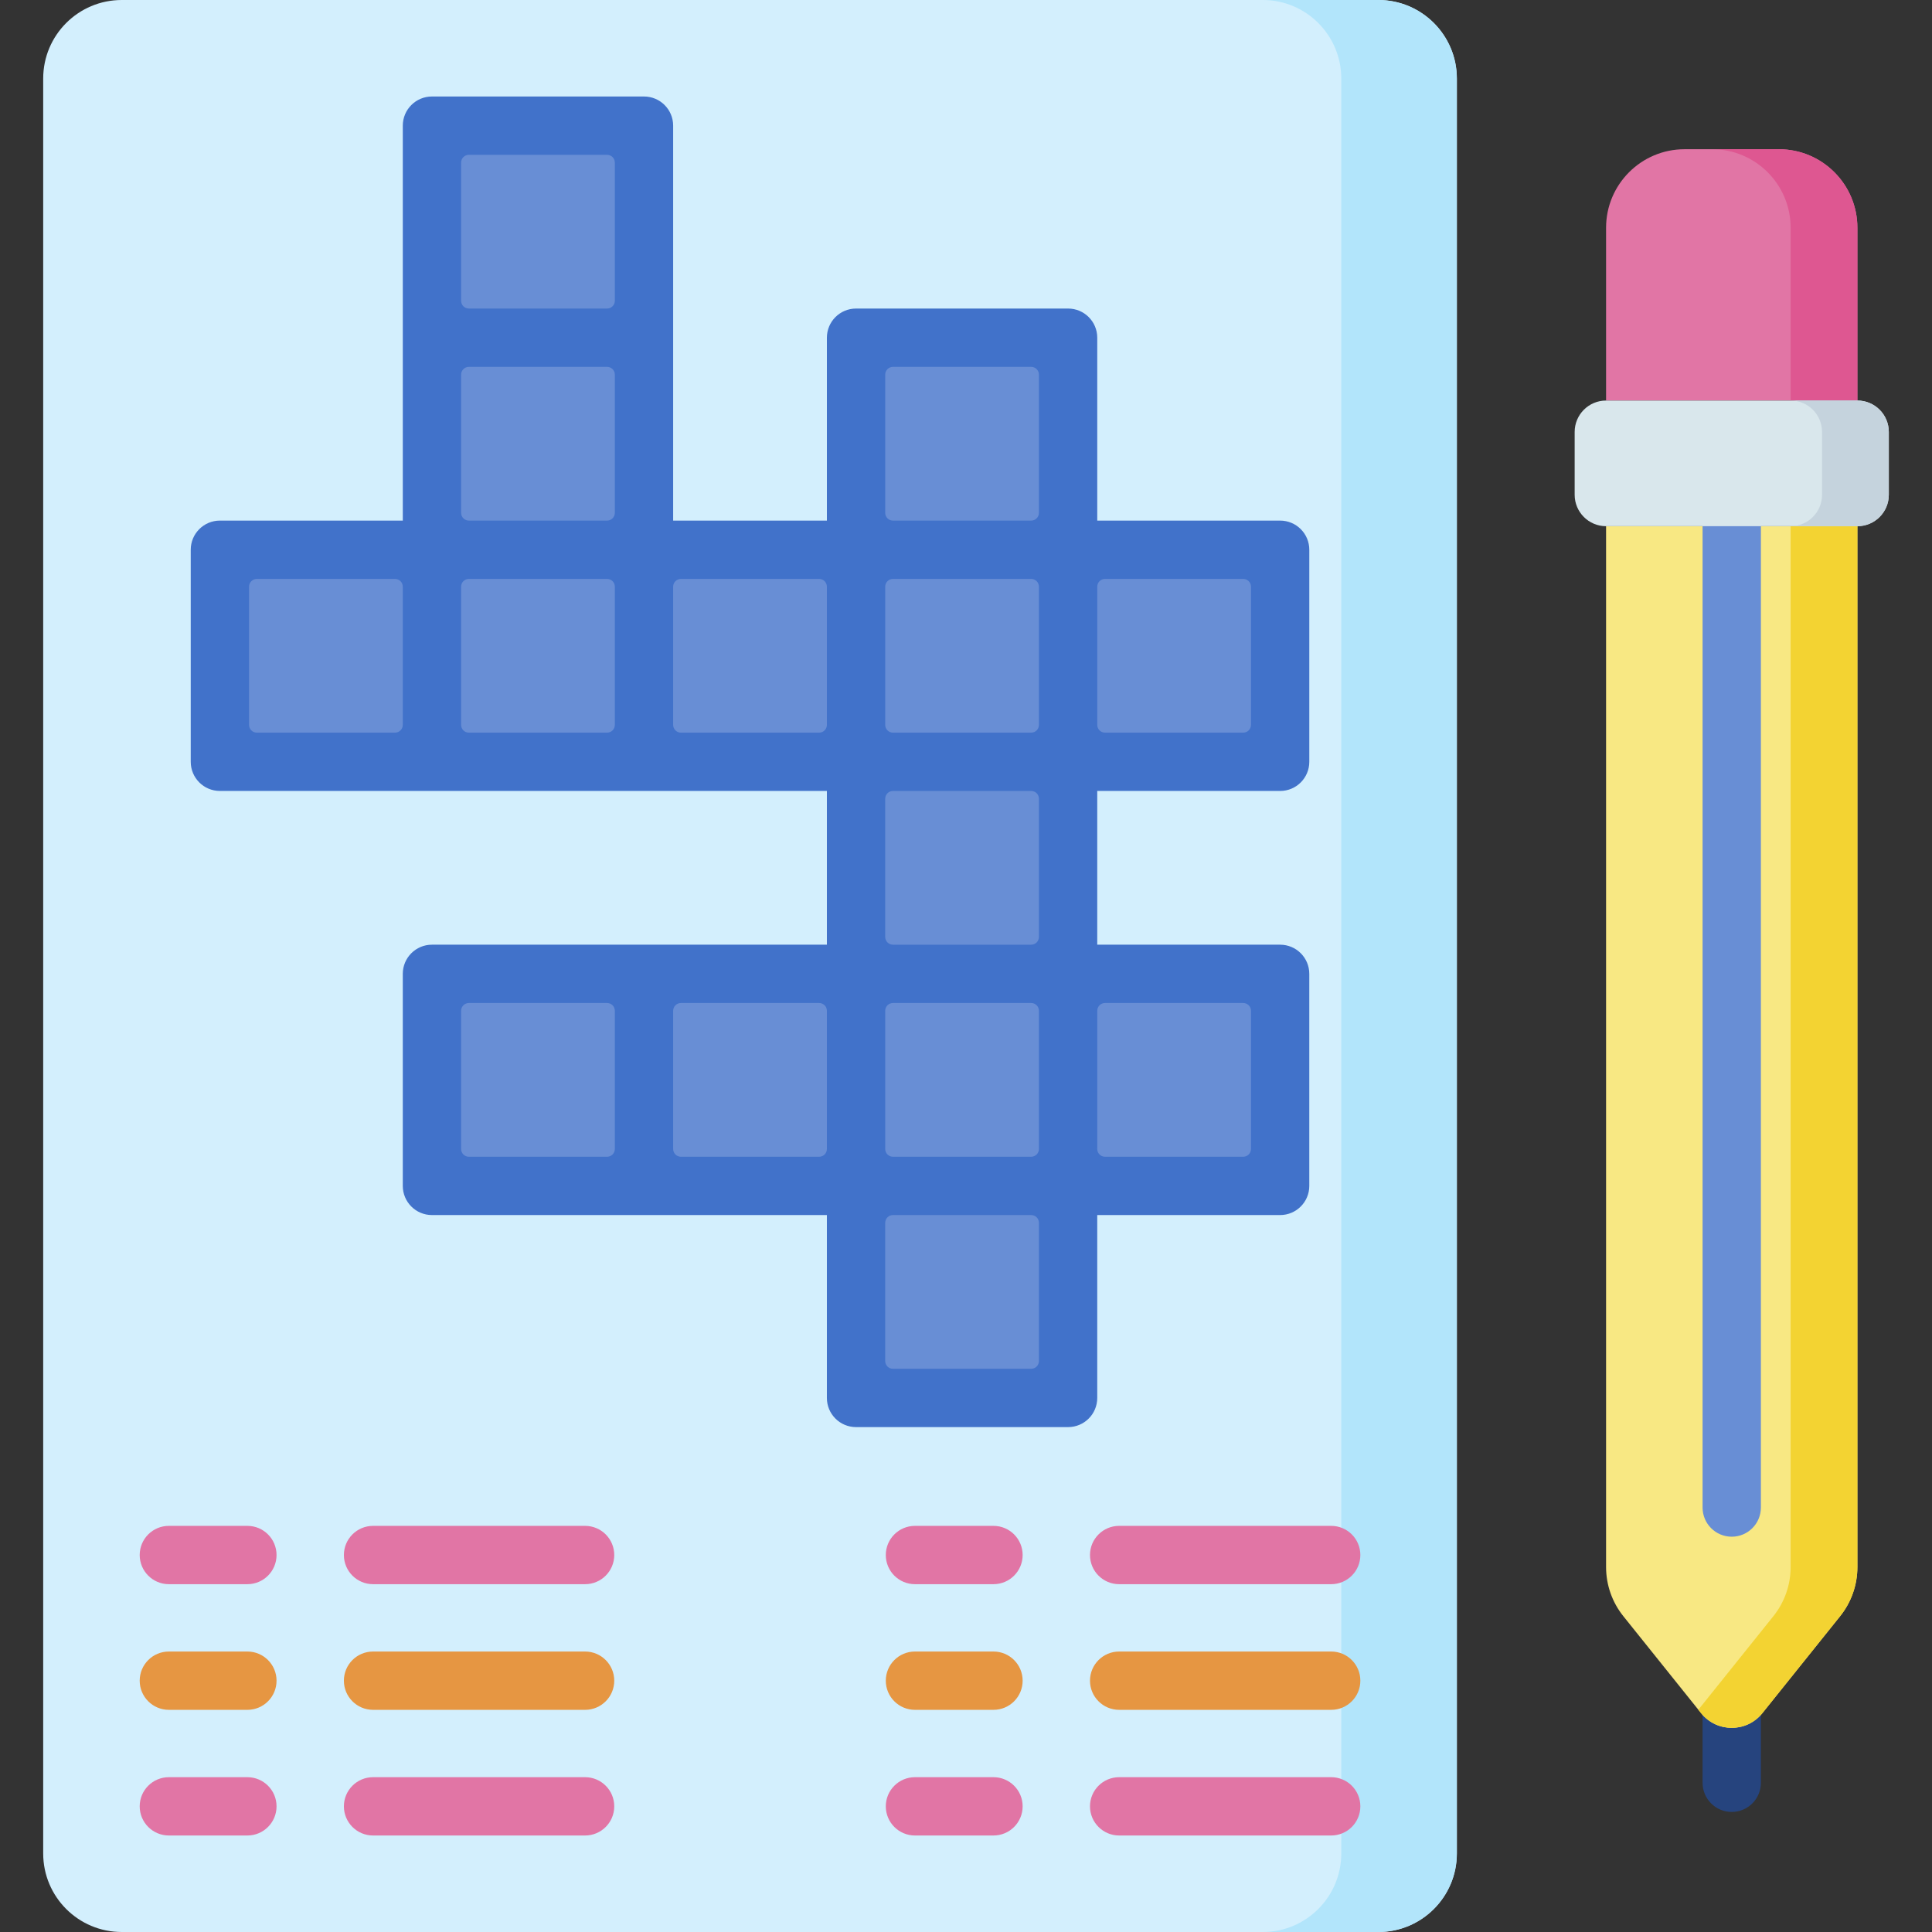 <svg id="Capa_1" enable-background="new 0 0 512 512" height="512" viewBox="0 0 512 512" width="512" xmlns="http://www.w3.org/2000/svg"><rect x="0" y="0" width="512" height="512" fill="#333333" stroke="none"/><g><g><g><path d="m365.268 512h-333.008c-11.495 0-20.813-9.318-20.813-20.813v-470.374c0-11.495 9.318-20.813 20.813-20.813h333.008c11.495 0 20.813 9.318 20.813 20.813v470.374c0 11.495-9.318 20.813-20.813 20.813z" fill="#d3effd"/></g><g><path d="m365.268 0h-30.627c11.495 0 20.813 9.318 20.813 20.813v470.374c0 11.495-9.318 20.813-20.813 20.813h30.627c11.495 0 20.813-9.318 20.813-20.813v-470.374c0-11.495-9.318-20.813-20.813-20.813z" fill="#b2e5fb"/></g><g><g><path d="m114.472 33.301h56.195v56.195h-56.195z" fill="#688ed5"/></g><g><path d="m114.472 89.496h56.195v56.195h-56.195z" fill="#688ed5"/></g><g><path d="m114.472 145.691h56.195v56.195h-56.195z" fill="#688ed5"/></g><g><path d="m58.276 145.691h56.195v56.195h-56.195z" fill="#688ed5"/></g><g><path d="m170.667 145.691h56.195v56.195h-56.195z" fill="#688ed5"/></g><g><path d="m226.862 145.691h56.195v56.195h-56.195z" fill="#688ed5"/></g><g><path d="m283.057 145.691h56.195v56.195h-56.195z" fill="#688ed5"/></g><g><path d="m226.862 89.496h56.195v56.195h-56.195z" fill="#688ed5"/></g><g><path d="m226.862 201.886h56.195v56.195h-56.195z" fill="#688ed5"/></g><g><path d="m226.862 258.081h56.195v56.195h-56.195z" fill="#688ed5"/></g><g><path d="m114.472 258.081h56.195v56.195h-56.195z" fill="#688ed5"/></g><g><path d="m170.667 258.081h56.195v56.195h-56.195z" fill="#688ed5"/></g><g><path d="m283.057 258.081h56.195v56.195h-56.195z" fill="#688ed5"/></g><g><path d="m226.862 314.276h56.195v56.195h-56.195z" fill="#688ed5"/></g><g><g><path d="m339.252 209.613c4.267 0 7.726-3.459 7.726-7.726v-56.195c0-4.268-3.459-7.726-7.726-7.726h-48.469v-48.47c0-4.268-3.459-7.726-7.726-7.726h-56.195c-4.267 0-7.726 3.459-7.726 7.726v48.469h-40.742v-104.664c0-4.268-3.459-7.726-7.726-7.726h-56.195c-4.267 0-7.726 3.459-7.726 7.726v104.664h-48.47c-4.267 0-7.726 3.459-7.726 7.726v56.195c0 4.268 3.459 7.726 7.726 7.726h160.859v40.742h-104.665c-4.267 0-7.726 3.459-7.726 7.726v56.195c0 4.268 3.459 7.726 7.726 7.726h104.664v48.469c0 4.268 3.459 7.726 7.726 7.726h56.195c4.267 0 7.726-3.459 7.726-7.726v-48.469h48.469c4.267 0 7.726-3.459 7.726-7.726v-56.195c0-4.268-3.459-7.726-7.726-7.726h-48.469v-40.742h48.47zm-104.664 94.877v-36.622c0-1.138.922-2.06 2.06-2.06h36.622c1.138 0 2.06.922 2.06 2.06v36.622c0 1.138-.922 2.06-2.06 2.06h-36.622c-1.138 0-2.06-.922-2.06-2.06zm38.682-54.135h-36.622c-1.138 0-2.06-.922-2.06-2.06v-36.622c0-1.138.922-2.06 2.06-2.06h36.622c1.138 0 2.06.922 2.06 2.06v36.622c0 1.138-.922 2.06-2.06 2.06zm-38.682-58.255v-36.622c0-1.138.922-2.06 2.06-2.06h36.622c1.138 0 2.06.922 2.06 2.06v36.622c0 1.138-.922 2.06-2.06 2.06h-36.622c-1.138 0-2.06-.922-2.06-2.06zm94.877 2.06h-36.622c-1.138 0-2.06-.922-2.06-2.06v-36.622c0-1.138.922-2.06 2.06-2.06h36.622c1.138 0 2.06.922 2.06 2.06v36.622c.001 1.138-.922 2.06-2.06 2.06zm-92.817-96.938h36.622c1.138 0 2.06.922 2.06 2.06v36.622c0 1.138-.922 2.06-2.06 2.06h-36.622c-1.138 0-2.06-.922-2.06-2.06v-36.621c0-1.138.922-2.061 2.06-2.061zm-112.39 0h36.622c1.138 0 2.06.922 2.06 2.06v36.622c0 1.138-.922 2.06-2.06 2.06h-36.622c-1.138 0-2.06-.922-2.06-2.06v-36.621c0-1.138.922-2.061 2.06-2.061zm0-56.195h36.622c1.138 0 2.06.922 2.06 2.06v36.622c0 1.138-.922 2.06-2.06 2.06h-36.622c-1.138 0-2.06-.922-2.06-2.06v-36.621c0-1.138.922-2.061 2.06-2.061zm-56.195 112.391h36.621c1.138 0 2.06.922 2.06 2.06v36.622c0 1.138-.922 2.06-2.06 2.06h-36.621c-1.138 0-2.06-.922-2.06-2.06v-36.622c0-1.138.922-2.06 2.06-2.06zm56.195 0h36.622c1.138 0 2.06.922 2.06 2.06v36.622c0 1.138-.922 2.06-2.06 2.06h-36.622c-1.138 0-2.06-.922-2.06-2.06v-36.622c0-1.138.922-2.06 2.06-2.06zm56.195 0h36.622c1.138 0 2.06.922 2.06 2.06v36.622c0 1.138-.922 2.06-2.06 2.06h-36.622c-1.138 0-2.06-.922-2.06-2.06v-36.622c0-1.138.922-2.06 2.06-2.06zm-56.195 112.39h36.622c1.138 0 2.06.922 2.06 2.06v36.622c0 1.138-.922 2.06-2.06 2.06h-36.622c-1.138 0-2.06-.922-2.06-2.06v-36.622c0-1.138.922-2.06 2.06-2.06zm56.195 0h36.622c1.138 0 2.06.922 2.06 2.06v36.622c0 1.138-.922 2.06-2.06 2.06h-36.622c-1.138 0-2.06-.922-2.06-2.06v-36.622c0-1.138.922-2.06 2.06-2.06zm92.817 96.937h-36.622c-1.138 0-2.06-.922-2.06-2.06v-36.622c0-1.138.922-2.06 2.06-2.06h36.622c1.138 0 2.06.922 2.06 2.06v36.622c0 1.138-.922 2.06-2.06 2.06zm56.195-56.195h-36.622c-1.138 0-2.06-.922-2.06-2.06v-36.622c0-1.138.922-2.06 2.06-2.06h36.622c1.138 0 2.06.922 2.06 2.06v36.622c.001 1.138-.922 2.06-2.06 2.06z" fill="#4172ca"/></g></g></g><g><g><g><path d="m155.057 419.824h-56.195c-4.267 0-7.726-3.459-7.726-7.726s3.459-7.726 7.726-7.726h56.195c4.267 0 7.726 3.459 7.726 7.726s-3.459 7.726-7.726 7.726z" fill="#e175a5"/></g></g><g><g><path d="m65.561 419.824h-20.813c-4.267 0-7.726-3.459-7.726-7.726s3.459-7.726 7.726-7.726h20.813c4.267 0 7.726 3.459 7.726 7.726s-3.459 7.726-7.726 7.726z" fill="#e175a5"/></g></g><g><g><path d="m155.057 453.125h-56.195c-4.267 0-7.726-3.459-7.726-7.726 0-4.268 3.459-7.726 7.726-7.726h56.195c4.267 0 7.726 3.459 7.726 7.726s-3.459 7.726-7.726 7.726z" fill="#e69642"/></g></g><g><g><path d="m65.561 453.125h-20.813c-4.267 0-7.726-3.459-7.726-7.726 0-4.268 3.459-7.726 7.726-7.726h20.813c4.267 0 7.726 3.459 7.726 7.726s-3.459 7.726-7.726 7.726z" fill="#e69642"/></g></g><g><g><path d="m155.057 486.426h-56.195c-4.267 0-7.726-3.459-7.726-7.726s3.459-7.726 7.726-7.726h56.195c4.267 0 7.726 3.459 7.726 7.726s-3.459 7.726-7.726 7.726z" fill="#e175a5"/></g></g><g><g><path d="m65.561 486.426h-20.813c-4.267 0-7.726-3.459-7.726-7.726s3.459-7.726 7.726-7.726h20.813c4.267 0 7.726 3.459 7.726 7.726s-3.459 7.726-7.726 7.726z" fill="#e175a5"/></g></g></g><g><g><g><path d="m352.781 419.824h-56.195c-4.267 0-7.726-3.459-7.726-7.726s3.459-7.726 7.726-7.726h56.195c4.267 0 7.726 3.459 7.726 7.726s-3.459 7.726-7.726 7.726z" fill="#e175a5"/></g></g><g><g><path d="m263.285 419.824h-20.813c-4.267 0-7.726-3.459-7.726-7.726s3.459-7.726 7.726-7.726h20.813c4.267 0 7.726 3.459 7.726 7.726s-3.459 7.726-7.726 7.726z" fill="#e175a5"/></g></g><g><g><path d="m352.781 453.125h-56.195c-4.267 0-7.726-3.459-7.726-7.726 0-4.268 3.459-7.726 7.726-7.726h56.195c4.267 0 7.726 3.459 7.726 7.726s-3.459 7.726-7.726 7.726z" fill="#e69642"/></g></g><g><g><path d="m263.285 453.125h-20.813c-4.267 0-7.726-3.459-7.726-7.726 0-4.268 3.459-7.726 7.726-7.726h20.813c4.267 0 7.726 3.459 7.726 7.726s-3.459 7.726-7.726 7.726z" fill="#e69642"/></g></g><g><g><path d="m352.781 486.426h-56.195c-4.267 0-7.726-3.459-7.726-7.726s3.459-7.726 7.726-7.726h56.195c4.267 0 7.726 3.459 7.726 7.726s-3.459 7.726-7.726 7.726z" fill="#e175a5"/></g></g><g><g><path d="m263.285 486.426h-20.813c-4.267 0-7.726-3.459-7.726-7.726s3.459-7.726 7.726-7.726h20.813c4.267 0 7.726 3.459 7.726 7.726s-3.459 7.726-7.726 7.726z" fill="#e175a5"/></g></g></g></g><g><g><path d="m458.927 480.182c-4.267 0-7.726-3.459-7.726-7.726v-25.882c0-4.268 3.459-7.726 7.726-7.726s7.726 3.459 7.726 7.726v25.882c0 4.267-3.459 7.726-7.726 7.726z" fill="#26447e"/></g><g><path d="m487.652 428.309-20.606 25.697c-4.166 5.195-12.071 5.195-16.237 0l-20.606-25.697c-2.962-3.693-4.576-8.286-4.576-13.021v-275.841h66.602v275.841c-.001 4.735-1.615 9.328-4.577 13.021z" fill="#f8e883"/></g><g><g><path d="m458.927 407.242c-4.267 0-7.726-3.459-7.726-7.726v-260.637c0-4.268 3.459-7.726 7.726-7.726s7.726 3.459 7.726 7.726v260.636c0 4.268-3.459 7.727-7.726 7.727z" fill="#688ed5"/></g></g><g><path d="m474.537 139.447v275.841c0 4.734-1.614 9.327-4.576 13.021l-19.879 24.79.727.906c4.166 5.195 12.071 5.195 16.237 0l20.606-25.697c2.962-3.694 4.576-8.286 4.576-13.021v-275.84z" fill="#f3d332"/></g><g><path d="m492.228 106.146h-66.602v-45.788c0-11.495 9.318-20.813 20.813-20.813h24.976c11.495 0 20.813 9.318 20.813 20.813z" fill="#e175a5"/></g><g><path d="m471.415 39.545h-17.691c11.495 0 20.813 9.318 20.813 20.813v45.789h17.691v-45.789c0-11.495-9.319-20.813-20.813-20.813z" fill="#de5791"/></g><g><path d="m492.228 139.447h-66.602c-4.598 0-8.325-3.727-8.325-8.325v-16.65c0-4.598 3.727-8.325 8.325-8.325h66.602c4.598 0 8.325 3.727 8.325 8.325v16.65c0 4.598-3.727 8.325-8.325 8.325z" fill="#d9e7ec"/></g><g><path d="m492.228 106.146h-17.691c4.598 0 8.325 3.727 8.325 8.325v16.65c0 4.598-3.727 8.325-8.325 8.325h17.691c4.598 0 8.325-3.727 8.325-8.325v-16.65c0-4.597-3.727-8.325-8.325-8.325z" fill="#c5d3dd"/></g></g></g></svg>